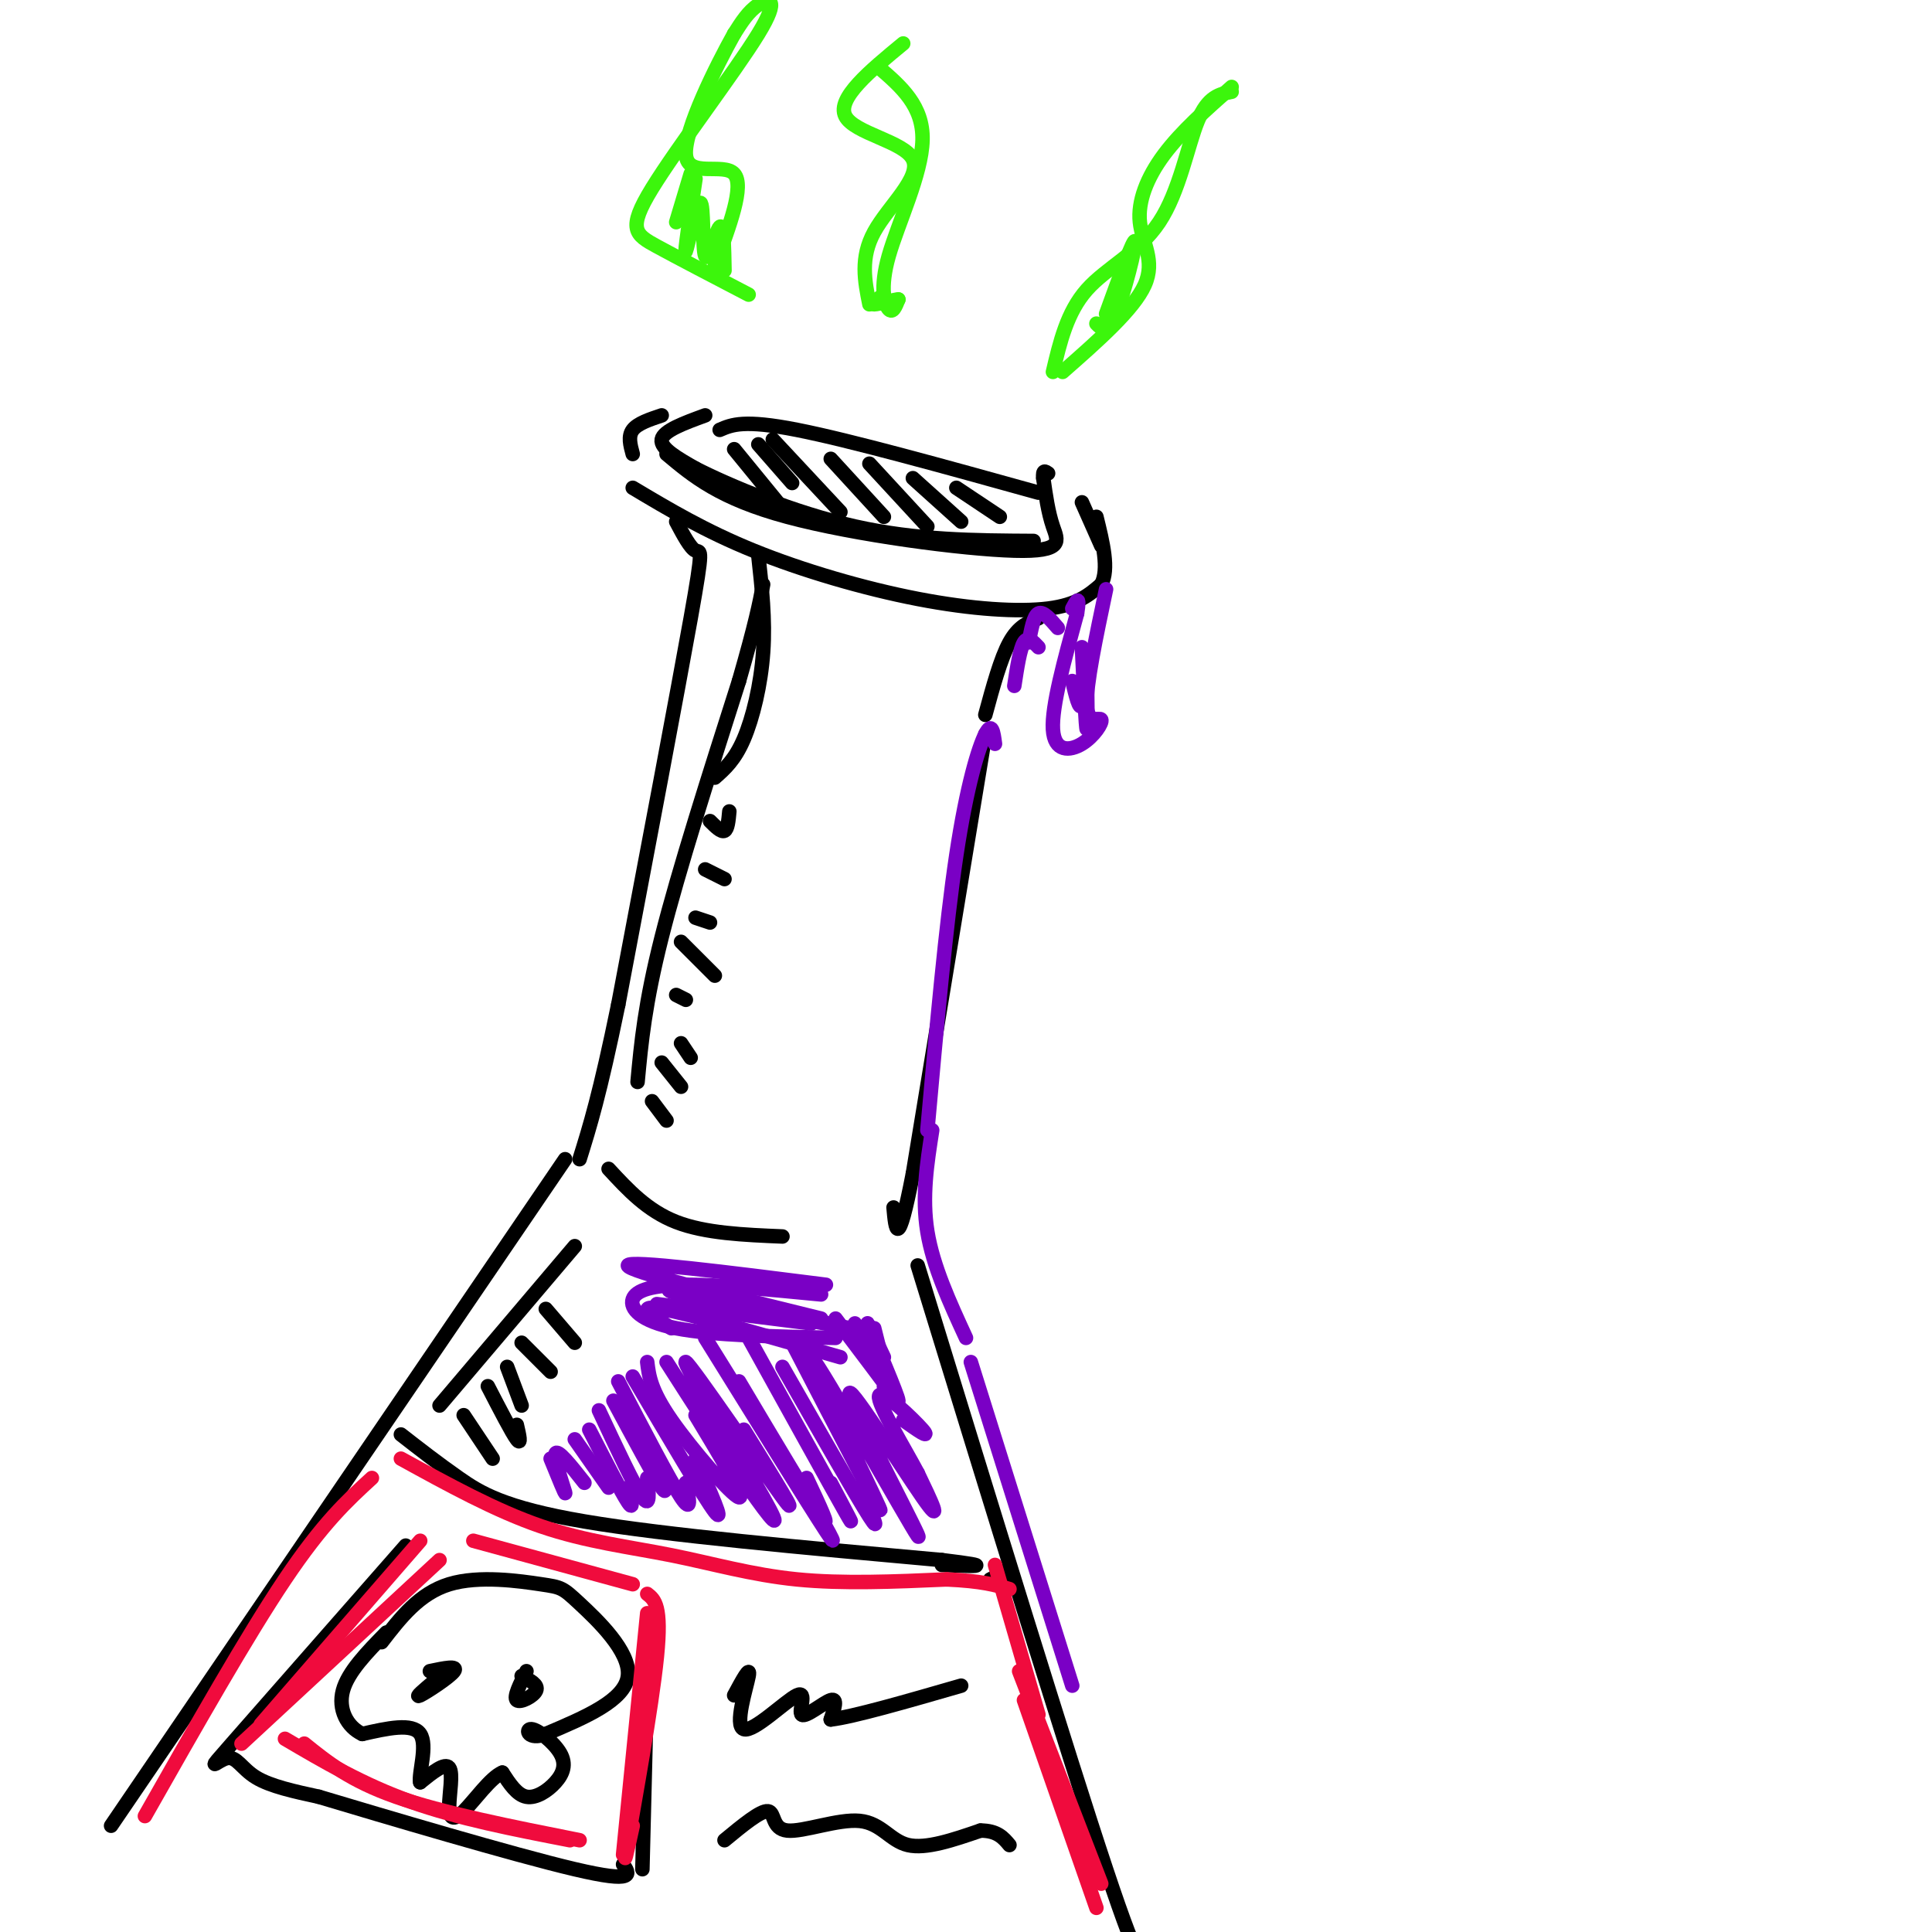 <svg viewBox='0 0 400 400' version='1.1' xmlns='http://www.w3.org/2000/svg' xmlns:xlink='http://www.w3.org/1999/xlink'><g fill='none' stroke='rgb(0,0,0)' stroke-width='3' stroke-linecap='round' stroke-linejoin='round'><path d='M146,86c-4.333,1.583 -8.667,3.167 -9,5c-0.333,1.833 3.333,3.917 7,6'/><path d='M144,97c6.778,3.467 20.222,9.133 33,12c12.778,2.867 24.889,2.933 37,3'/><path d='M138,94c5.500,4.613 11.000,9.226 25,13c14.000,3.774 36.500,6.708 47,7c10.500,0.292 9.000,-2.060 8,-5c-1.000,-2.940 -1.500,-6.470 -2,-10'/><path d='M216,99c-0.167,-1.833 0.417,-1.417 1,-1'/><path d='M137,86c-2.500,0.833 -5.000,1.667 -6,3c-1.000,1.333 -0.500,3.167 0,5'/><path d='M131,101c7.458,4.452 14.917,8.905 25,13c10.083,4.095 22.792,7.833 34,10c11.208,2.167 20.917,2.762 27,2c6.083,-0.762 8.542,-2.881 11,-5'/><path d='M228,121c1.667,-3.167 0.333,-8.583 -1,-14'/><path d='M224,104c0.000,0.000 4.000,9.000 4,9'/><path d='M140,108c1.467,2.756 2.933,5.511 4,6c1.067,0.489 1.733,-1.289 -1,14c-2.733,15.289 -8.867,47.644 -15,80'/><path d='M128,208c-3.833,18.667 -5.917,25.333 -8,32'/><path d='M215,128c-2.083,0.833 -4.167,1.667 -6,5c-1.833,3.333 -3.417,9.167 -5,15'/><path d='M204,152c0.000,0.000 -15.000,91.000 -15,91'/><path d='M189,243c-3.167,16.333 -3.583,11.667 -4,7'/><path d='M126,242c4.000,4.333 8.000,8.667 14,11c6.000,2.333 14.000,2.667 22,3'/><path d='M117,240c0.000,0.000 -94.000,138.000 -94,138'/><path d='M190,262c15.583,50.750 31.167,101.500 39,125c7.833,23.500 7.917,19.750 8,16'/><path d='M237,403c1.167,2.500 0.083,0.750 -1,-1'/><path d='M149,89c2.500,-1.083 5.000,-2.167 16,0c11.000,2.167 30.500,7.583 50,13'/><path d='M152,93c0.000,0.000 9.000,11.000 9,11'/><path d='M157,92c0.000,0.000 7.000,8.000 7,8'/><path d='M160,91c0.000,0.000 14.000,15.000 14,15'/><path d='M172,95c0.000,0.000 11.000,12.000 11,12'/><path d='M180,96c0.000,0.000 12.000,13.000 12,13'/><path d='M189,99c0.000,0.000 10.000,9.000 10,9'/><path d='M198,101c0.000,0.000 9.000,6.000 9,6'/><path d='M83,297c3.822,2.978 7.644,5.956 12,9c4.356,3.044 9.244,6.156 26,9c16.756,2.844 45.378,5.422 74,8'/><path d='M195,323c12.333,1.500 6.167,1.250 0,1'/><path d='M205,327c0.000,0.000 4.000,-2.000 4,-2'/><path d='M208,326c0.000,0.000 1.000,2.000 1,2'/><path d='M79,340c3.901,-5.051 7.802,-10.102 14,-12c6.198,-1.898 14.692,-0.643 19,0c4.308,0.643 4.429,0.673 8,4c3.571,3.327 10.592,9.951 10,15c-0.592,5.049 -8.796,8.525 -17,12'/><path d='M113,359c-3.668,1.407 -4.339,-1.076 -3,-1c1.339,0.076 4.689,2.711 6,5c1.311,2.289 0.584,4.232 -1,6c-1.584,1.768 -4.024,3.362 -6,3c-1.976,-0.362 -3.488,-2.681 -5,-5'/><path d='M104,367c-2.384,0.962 -5.845,5.866 -8,8c-2.155,2.134 -3.003,1.498 -3,-1c0.003,-2.498 0.858,-6.856 0,-8c-0.858,-1.144 -3.429,0.928 -6,3'/><path d='M87,369c-0.400,-1.756 1.600,-7.644 0,-10c-1.600,-2.356 -6.800,-1.178 -12,0'/><path d='M75,359c-3.156,-1.467 -5.044,-5.133 -4,-9c1.044,-3.867 5.022,-7.933 9,-12'/><path d='M89,346c2.956,-0.622 5.911,-1.244 5,0c-0.911,1.244 -5.689,4.356 -7,5c-1.311,0.644 0.844,-1.178 3,-3'/><path d='M90,348c0.667,-0.500 0.833,-0.250 1,0'/><path d='M108,347c1.756,0.911 3.511,1.822 3,3c-0.511,1.178 -3.289,2.622 -4,2c-0.711,-0.622 0.644,-3.311 2,-6'/><path d='M84,320c-15.000,17.083 -30.000,34.167 -36,41c-6.000,6.833 -3.000,3.417 -1,3c2.000,-0.417 3.000,2.167 6,4c3.000,1.833 8.000,2.917 13,4'/><path d='M66,372c13.356,4.000 40.244,12.000 53,15c12.756,3.000 11.378,1.000 10,-1'/><path d='M133,387c0.000,0.000 1.000,-40.000 1,-40'/><path d='M152,351c1.720,-3.189 3.439,-6.379 3,-4c-0.439,2.379 -3.038,10.325 -1,11c2.038,0.675 8.711,-5.922 11,-7c2.289,-1.078 0.193,3.364 1,4c0.807,0.636 4.516,-2.532 6,-3c1.484,-0.468 0.742,1.766 0,4'/><path d='M172,356c4.500,-0.500 15.750,-3.750 27,-7'/><path d='M150,381c3.750,-3.094 7.499,-6.188 9,-6c1.501,0.188 0.753,3.659 4,4c3.247,0.341 10.490,-2.447 15,-2c4.510,0.447 6.289,4.128 10,5c3.711,0.872 9.356,-1.064 15,-3'/><path d='M203,379c3.500,0.000 4.750,1.500 6,3'/><path d='M91,291c0.000,0.000 28.000,-33.000 28,-33'/><path d='M132,224c0.750,-8.083 1.500,-16.167 5,-30c3.500,-13.833 9.750,-33.417 16,-53'/><path d='M153,141c3.500,-12.167 4.250,-16.083 5,-20'/><path d='M96,293c0.000,0.000 6.000,9.000 6,9'/><path d='M101,287c2.500,4.833 5.000,9.667 6,11c1.000,1.333 0.500,-0.833 0,-3'/><path d='M105,283c0.000,0.000 3.000,8.000 3,8'/><path d='M108,278c0.000,0.000 6.000,6.000 6,6'/><path d='M113,271c0.000,0.000 6.000,7.000 6,7'/><path d='M135,228c0.000,0.000 3.000,4.000 3,4'/><path d='M137,220c0.000,0.000 4.000,5.000 4,5'/><path d='M141,216c0.000,0.000 2.000,3.000 2,3'/><path d='M140,206c0.000,0.000 2.000,1.000 2,1'/><path d='M141,195c0.000,0.000 7.000,7.000 7,7'/><path d='M144,190c0.000,0.000 3.000,1.000 3,1'/><path d='M146,180c0.000,0.000 4.000,2.000 4,2'/><path d='M147,170c1.167,1.167 2.333,2.333 3,2c0.667,-0.333 0.833,-2.167 1,-4'/><path d='M148,161c2.067,-1.822 4.133,-3.644 6,-8c1.867,-4.356 3.533,-11.244 4,-18c0.467,-6.756 -0.267,-13.378 -1,-20'/></g>
<g fill='none' stroke='rgb(122,0,197)' stroke-width='3' stroke-linecap='round' stroke-linejoin='round'><path d='M114,302c1.622,3.978 3.244,7.956 3,7c-0.244,-0.956 -2.356,-6.844 -2,-8c0.356,-1.156 3.178,2.422 6,6'/><path d='M119,298c0.000,0.000 7.000,10.000 7,10'/><path d='M122,296c3.333,6.500 6.667,13.000 8,15c1.333,2.000 0.667,-0.500 0,-3'/><path d='M124,292c3.667,7.833 7.333,15.667 9,18c1.667,2.333 1.333,-0.833 1,-4'/><path d='M127,290c4.250,7.917 8.500,15.833 10,18c1.500,2.167 0.250,-1.417 -1,-5'/><path d='M128,286c5.333,10.250 10.667,20.500 13,24c2.333,3.500 1.667,0.250 1,-3'/><path d='M131,285c7.417,12.583 14.833,25.167 17,28c2.167,2.833 -0.917,-4.083 -4,-11'/><path d='M134,282c0.356,2.911 0.711,5.822 5,12c4.289,6.178 12.511,15.622 14,16c1.489,0.378 -3.756,-8.311 -9,-17'/><path d='M138,282c6.188,9.668 12.376,19.337 17,26c4.624,6.663 7.683,10.322 3,2c-4.683,-8.322 -17.107,-28.625 -16,-28c1.107,0.625 15.745,22.179 20,28c4.255,5.821 -1.872,-4.089 -8,-14'/><path d='M146,277c10.750,17.333 21.500,34.667 25,40c3.500,5.333 -0.250,-1.333 -4,-8'/><path d='M153,286c7.333,12.333 14.667,24.667 17,28c2.333,3.333 -0.333,-2.333 -3,-8'/><path d='M155,277c8.583,15.500 17.167,31.000 20,36c2.833,5.000 -0.083,-0.500 -3,-6'/><path d='M162,283c7.667,13.417 15.333,26.833 18,31c2.667,4.167 0.333,-0.917 -2,-6'/><path d='M164,278c10.007,19.286 20.014,38.572 18,34c-2.014,-4.572 -16.048,-33.001 -14,-31c2.048,2.001 20.178,34.433 22,37c1.822,2.567 -12.663,-24.732 -14,-29c-1.337,-4.268 10.475,14.495 15,21c4.525,6.505 1.762,0.753 -1,-5'/><path d='M190,305c-2.548,-4.833 -8.417,-14.417 -8,-16c0.417,-1.583 7.119,4.833 9,7c1.881,2.167 -1.060,0.083 -4,-2'/><path d='M139,275c-3.917,-2.500 -7.833,-5.000 -2,-4c5.833,1.000 21.417,5.500 37,10'/><path d='M173,277c-12.768,-0.268 -25.536,-0.536 -33,-2c-7.464,-1.464 -9.625,-4.125 -9,-6c0.625,-1.875 4.036,-2.964 11,-3c6.964,-0.036 17.482,0.982 28,2'/><path d='M136,270c0.000,0.000 32.000,4.000 32,4'/><path d='M144,267c-4.167,-0.167 -8.333,-0.333 -3,1c5.333,1.333 20.167,4.167 35,7'/><path d='M170,273c-20.083,-4.917 -40.167,-9.833 -40,-11c0.167,-1.167 20.583,1.417 41,4'/><path d='M145,267c0.000,0.000 34.000,9.000 34,9'/><path d='M173,273c5.167,6.833 10.333,13.667 12,16c1.667,2.333 -0.167,0.167 -2,-2'/><path d='M177,274c4.533,8.556 9.067,17.111 9,16c-0.067,-1.111 -4.733,-11.889 -6,-15c-1.267,-3.111 0.867,1.444 3,6'/><path d='M181,275c0.000,0.000 2.000,8.000 2,8'/><path d='M229,122c-2.096,9.941 -4.191,19.882 -4,24c0.191,4.118 2.670,2.413 3,3c0.330,0.587 -1.488,3.466 -4,5c-2.512,1.534 -5.718,1.724 -6,-3c-0.282,-4.724 2.359,-14.362 5,-24'/><path d='M223,127c0.667,-4.167 -0.167,-2.583 -1,-1'/><path d='M224,134c0.405,8.494 0.810,16.988 1,17c0.190,0.012 0.167,-8.458 0,-10c-0.167,-1.542 -0.476,3.845 -1,5c-0.524,1.155 -1.262,-1.923 -2,-5'/><path d='M219,130c-1.500,-1.750 -3.000,-3.500 -4,-3c-1.000,0.500 -1.500,3.250 -2,6'/><path d='M215,134c-1.083,-1.167 -2.167,-2.333 -3,-1c-0.833,1.333 -1.417,5.167 -2,9'/><path d='M206,154c-0.311,-2.356 -0.622,-4.711 -2,-2c-1.378,2.711 -3.822,10.489 -6,25c-2.178,14.511 -4.089,35.756 -6,57'/><path d='M193,234c-1.083,6.917 -2.167,13.833 -1,21c1.167,7.167 4.583,14.583 8,22'/><path d='M201,282c0.000,0.000 21.000,67.000 21,67'/></g>
<g fill='none' stroke='rgb(60,246,12)' stroke-width='3' stroke-linecap='round' stroke-linejoin='round'><path d='M155,61c-7.258,-3.780 -14.517,-7.560 -19,-10c-4.483,-2.440 -6.191,-3.541 -1,-12c5.191,-8.459 17.282,-24.278 22,-32c4.718,-7.722 2.062,-7.349 0,-6c-2.062,1.349 -3.531,3.675 -5,6'/><path d='M152,7c-3.679,6.571 -10.375,20.000 -10,25c0.375,5.000 7.821,1.571 10,4c2.179,2.429 -0.911,10.714 -4,19'/><path d='M143,36c0.000,0.000 -3.000,10.000 -3,10'/><path d='M144,37c-1.177,7.868 -2.354,15.735 -2,15c0.354,-0.735 2.239,-10.073 3,-10c0.761,0.073 0.397,9.558 1,11c0.603,1.442 2.172,-5.159 3,-6c0.828,-0.841 0.914,4.080 1,9'/><path d='M180,63c-0.970,-4.821 -1.940,-9.643 1,-15c2.940,-5.357 9.792,-11.250 8,-15c-1.792,-3.750 -12.226,-5.357 -14,-9c-1.774,-3.643 5.113,-9.321 12,-15'/><path d='M182,14c4.583,3.964 9.167,7.929 9,15c-0.167,7.071 -5.083,17.250 -7,24c-1.917,6.750 -0.833,10.071 0,11c0.833,0.929 1.417,-0.536 2,-2'/><path d='M186,62c-0.889,0.000 -4.111,1.000 -5,1c-0.889,0.000 0.556,-1.000 2,-2'/><path d='M218,77c1.458,-6.190 2.917,-12.381 7,-17c4.083,-4.619 10.792,-7.667 15,-14c4.208,-6.333 5.917,-15.952 8,-21c2.083,-5.048 4.542,-5.524 7,-6'/><path d='M255,18c-5.220,4.613 -10.440,9.226 -14,14c-3.560,4.774 -5.458,9.708 -5,14c0.458,4.292 3.274,7.940 1,13c-2.274,5.060 -9.637,11.530 -17,18'/><path d='M229,65c2.889,-7.956 5.778,-15.911 6,-15c0.222,0.911 -2.222,10.689 -4,15c-1.778,4.311 -2.889,3.156 -4,2'/></g>
<g fill='none' stroke='rgb(240,11,61)' stroke-width='3' stroke-linecap='round' stroke-linejoin='round'><path d='M50,361c0.000,0.000 41.000,-38.000 41,-38'/><path d='M54,357c0.000,0.000 33.000,-38.000 33,-38'/><path d='M98,319c0.000,0.000 33.000,9.000 33,9'/><path d='M134,330c1.533,1.200 3.067,2.400 2,13c-1.067,10.600 -4.733,30.600 -6,38c-1.267,7.400 -0.133,2.200 1,-3'/><path d='M134,334c0.000,0.000 -5.000,50.000 -5,50'/><path d='M63,361c4.750,3.833 9.500,7.667 19,11c9.500,3.333 23.750,6.167 38,9'/><path d='M59,360c8.083,4.750 16.167,9.500 26,13c9.833,3.500 21.417,5.750 33,8'/><path d='M212,352c0.000,0.000 15.000,43.000 15,43'/><path d='M211,346c0.000,0.000 17.000,44.000 17,44'/><path d='M77,306c-5.083,4.667 -10.167,9.333 -18,21c-7.833,11.667 -18.417,30.333 -29,49'/><path d='M83,302c9.792,5.387 19.583,10.774 29,14c9.417,3.226 18.458,4.292 27,6c8.542,1.708 16.583,4.060 26,5c9.417,0.940 20.208,0.470 31,0'/><path d='M196,327c7.333,0.333 10.167,1.167 13,2'/><path d='M206,324c0.000,0.000 9.000,31.000 9,31'/></g>
</svg>
